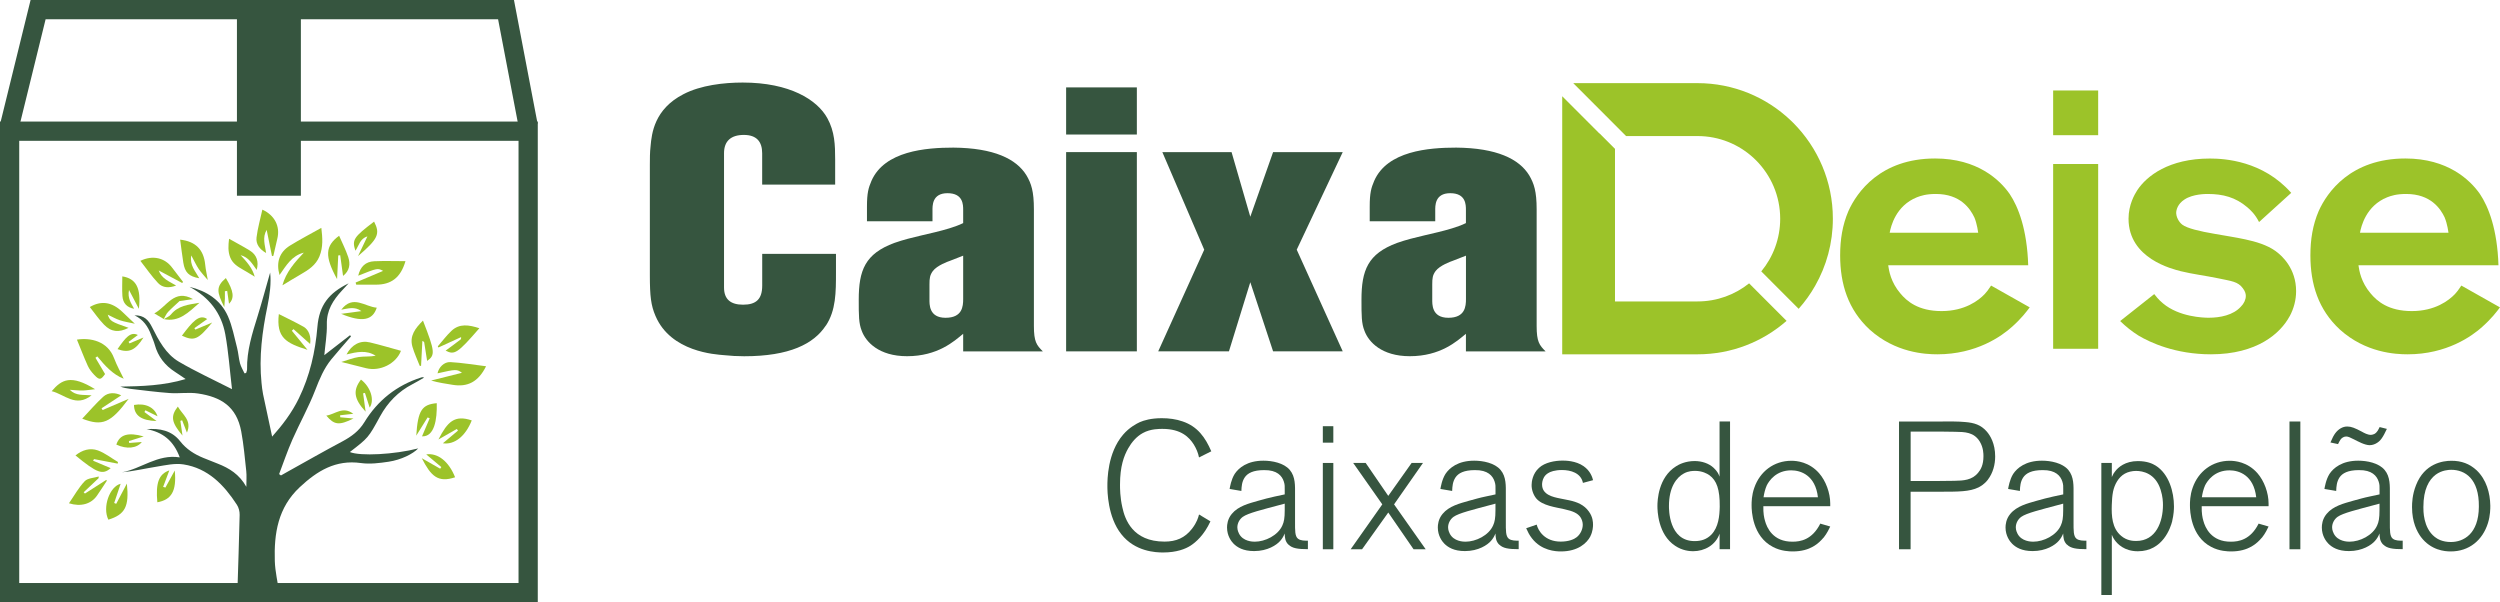<svg xmlns="http://www.w3.org/2000/svg" width="220" height="53" viewBox="0 0 220 53" fill="none"><path d="M72.67 28.651C71.615 30.262 69.476 31.35 65.49 31.35C64.897 31.35 64.303 31.318 63.678 31.251C62.985 31.187 59.035 30.987 57.681 27.798C57.287 26.877 57.187 26.087 57.187 24.209V14.537C57.187 13.979 57.187 13.416 57.251 12.858C57.35 11.738 57.581 9.601 60.15 8.285C61.667 7.496 63.706 7.264 65.355 7.264C69.504 7.264 71.909 8.78 72.801 10.39C73.458 11.574 73.494 12.759 73.494 14.042V16.247H67.071V13.484C67.071 12.463 66.577 11.873 65.458 11.873C64.339 11.873 63.714 12.4 63.714 13.484V25.298C63.714 26.351 64.307 26.813 65.394 26.813C66.545 26.813 67.075 26.319 67.075 25.134V22.34H73.566V23.95C73.566 25.729 73.566 27.307 72.678 28.655L72.67 28.651Z" fill="#36553F"></path><path d="M84.759 22.499C84.266 22.698 83.573 22.962 83.573 22.962C83.473 22.993 82.454 23.356 82.091 23.851C81.829 24.213 81.793 24.477 81.793 25.035V26.319C81.793 26.745 81.725 27.965 83.21 27.965C84.696 27.965 84.759 26.945 84.759 26.319V22.499ZM84.759 30.92V29.373C83.967 30.03 82.517 31.346 79.818 31.346C77.349 31.346 76.194 30.094 75.832 29.11C75.569 28.452 75.569 27.762 75.569 26.378C75.569 23.779 76.13 22.331 78.699 21.379C80.279 20.82 81.928 20.589 83.541 20.095C83.935 19.963 84.365 19.832 84.759 19.632V18.48C84.759 18.017 84.759 17.001 83.378 17.001C81.996 17.001 82.059 18.153 82.059 18.548V19.469H76.293V18.185C76.293 16.969 76.425 16.538 76.688 15.916C77.842 13.285 81.466 12.99 83.903 12.99C87.459 13.022 89.438 13.979 90.326 15.426C90.756 16.148 90.983 16.841 90.983 18.42V28.687C90.983 30.07 91.214 30.366 91.772 30.924H84.755L84.759 30.92Z" fill="#36553F"></path><path d="M93.819 13.385H100.043V30.92H93.819V13.385ZM93.819 7.691H100.043V11.838H93.819V7.691Z" fill="#36553F"></path><path d="M112.033 30.92L110.026 24.835L108.146 30.92H101.922L105.972 21.973L102.285 13.385H108.377L110.026 19.074L112.033 13.385H118.161L114.112 21.973L118.161 30.92H112.033Z" fill="#36553F"></path><path d="M129.001 22.499C128.507 22.698 127.814 22.962 127.814 22.962C127.715 22.993 126.695 23.356 126.333 23.851C126.07 24.213 126.038 24.477 126.038 25.035V26.319C126.038 26.745 125.97 27.965 127.456 27.965C128.941 27.965 129.005 26.945 129.005 26.319V22.503L129.001 22.499ZM129.001 30.92V29.373C128.208 30.03 126.759 31.346 124.059 31.346C121.59 31.346 120.435 30.094 120.073 29.11C119.81 28.452 119.81 27.762 119.81 26.378C119.81 23.779 120.372 22.331 122.94 21.379C124.521 20.82 126.169 20.589 127.782 20.095C128.176 19.963 128.607 19.832 129.001 19.632V18.48C129.001 18.017 129.001 17.001 127.619 17.001C126.237 17.001 126.301 18.153 126.301 18.548V19.469H120.535V18.185C120.535 16.969 120.666 16.538 120.929 15.916C122.08 13.285 125.704 12.99 128.145 12.99C131.701 13.022 133.68 13.979 134.568 15.426C134.994 16.148 135.225 16.841 135.225 18.42V28.687C135.225 30.07 135.456 30.366 136.013 30.924H128.997L129.001 30.92Z" fill="#36553F"></path><path d="M173.752 19.15C173.385 18.368 172.521 17.069 170.355 17.069C169.491 17.069 169.025 17.232 168.69 17.36C166.827 18.105 166.393 19.927 166.293 20.482H174.082C174.082 20.482 173.983 19.7 173.752 19.15ZM177.081 28.739C176.149 29.584 173.919 31.179 170.49 31.179C169.423 31.179 166.795 31.047 164.529 29.002C162.634 27.248 161.933 25.003 161.933 22.467C161.933 21.099 162.132 19.8 162.665 18.564C163.398 16.937 165.461 13.947 170.291 13.947C174.019 13.947 175.986 15.833 176.85 17.069C177.614 18.205 178.383 20.191 178.482 23.344H166.162C166.229 23.831 166.397 24.839 167.229 25.816C167.794 26.498 168.794 27.375 170.857 27.375C172.919 27.375 174.122 26.434 174.652 25.88C174.783 25.748 174.986 25.489 175.217 25.13L178.614 27.048C178.347 27.407 177.881 28.025 177.081 28.739Z" fill="#9CC329"></path><path d="M180.677 14.433H184.639V30.692H180.677V14.433ZM180.677 7.962H184.639V11.897H180.677V7.962Z" fill="#9CC329"></path><path d="M201.487 27.83C200.687 29.325 198.624 31.179 194.562 31.179C191.432 31.179 189.202 30.138 188.171 29.52C187.606 29.161 187.072 28.739 186.574 28.252L189.573 25.88C189.708 26.044 189.907 26.334 190.337 26.693C191.771 27.898 193.901 27.961 194.367 27.961C195.367 27.961 196.529 27.734 197.198 26.984C197.465 26.725 197.632 26.366 197.632 26.044C197.632 25.912 197.601 25.653 197.366 25.362C196.932 24.776 196.402 24.744 195.168 24.485C194.068 24.257 192.969 24.126 191.906 23.866C191.173 23.671 187.311 22.762 187.311 19.25C187.311 18.014 187.844 17.105 188.075 16.746C188.908 15.478 190.871 13.951 194.467 13.951C195.765 13.951 199.13 14.146 201.627 16.973L198.795 19.541C198.461 18.859 198.031 18.468 197.764 18.241C196.733 17.364 195.633 17.069 194.268 17.069C194.1 17.069 192.969 17.069 192.237 17.555C191.635 17.946 191.504 18.464 191.504 18.759C191.536 19.313 191.938 19.7 192.038 19.768C192.472 20.095 193.571 20.354 194.901 20.581C195.801 20.745 196.701 20.872 197.597 21.068C198.497 21.263 199.496 21.554 200.225 22.076C200.826 22.499 202.057 23.635 202.057 25.621C202.057 26.402 201.858 27.148 201.491 27.834L201.487 27.83Z" fill="#9CC329"></path><path d="M215.138 19.15C214.771 18.368 213.907 17.069 211.741 17.069C210.877 17.069 210.411 17.232 210.076 17.36C208.213 18.105 207.779 19.927 207.679 20.482H215.468C215.468 20.482 215.369 19.7 215.134 19.15H215.138ZM218.467 28.739C217.535 29.584 215.305 31.179 211.872 31.179C210.805 31.179 208.177 31.047 205.911 29.002C204.012 27.248 203.315 25.003 203.315 22.467C203.315 21.099 203.514 19.8 204.048 18.564C204.78 16.937 206.843 13.947 211.673 13.947C215.401 13.947 217.368 15.833 218.232 17.069C218.996 18.205 219.765 20.191 219.865 23.344H207.544C207.612 23.831 207.779 24.839 208.611 25.816C209.177 26.498 210.176 27.375 212.239 27.375C214.302 27.375 215.5 26.434 216.034 25.88C216.165 25.748 216.368 25.489 216.599 25.13L219.996 27.048C219.729 27.407 219.263 28.025 218.463 28.739H218.467Z" fill="#9CC329"></path><path d="M154.908 25.928C154.371 26.374 154.5 26.5 155 27C155.637 26.693 154.371 26.374 154.908 25.924L153.921 24.935C152.678 25.932 151.101 26.526 149.385 26.526H142.114V13.113L137.475 8.469V31.179H149.389C152.388 31.179 155.127 30.07 157.218 28.236L154.908 25.924V25.928ZM143.093 11.973H149.385C151.293 11.973 153.029 12.707 154.327 13.911C154.395 13.975 154.462 14.038 154.526 14.102C155.84 15.418 156.657 17.24 156.657 19.25C156.657 21.008 156.031 22.623 154.992 23.883L158.281 27.176C158.831 26.558 159.321 25.88 159.731 25.154C160.726 23.412 161.292 21.395 161.292 19.245C161.292 15.952 159.958 12.97 157.803 10.809C157.724 10.729 157.644 10.653 157.56 10.574C155.426 8.552 152.543 7.316 149.377 7.316H138.446L143.085 11.961L143.093 11.973ZM140.728 27.921V11.734V27.925V27.921Z" fill="#9CC329"></path><path d="M140.728 11.734V27.921L142.114 26.534V13.121L140.728 11.734Z" fill="#9CC329"></path><path d="M105.514 40.261C105.434 39.847 105.275 39.48 105.052 39.113C104.654 38.491 103.953 37.742 102.3 37.742C102.062 37.742 101.253 37.726 100.568 38.108C100.011 38.411 99.581 38.922 99.278 39.46C98.912 40.114 98.561 41.019 98.561 42.646C98.561 42.98 98.561 43.746 98.768 44.651C98.991 45.688 99.66 47.661 102.476 47.661C103.495 47.661 104.272 47.342 104.909 46.513C105.323 45.971 105.45 45.54 105.514 45.273L106.518 45.879C105.96 47.091 105.227 47.725 104.753 48.028C104.323 48.299 103.559 48.618 102.352 48.618C101.731 48.618 99.887 48.554 98.677 47.011C97.466 45.496 97.45 43.204 97.45 42.773C97.45 42.231 97.45 39.859 98.832 38.252C99.374 37.614 100.027 37.279 100.297 37.151C100.664 36.992 101.285 36.801 102.237 36.801C102.858 36.801 103.495 36.88 104.08 37.088C105.387 37.534 106.068 38.491 106.593 39.715L105.51 40.257L105.514 40.261Z" fill="#36553F"></path><path d="M113.056 44.32L112.578 44.448C111.101 44.846 109.827 45.15 109.365 45.484C109.078 45.692 108.887 46.043 108.887 46.409C108.887 46.665 108.998 46.888 109.03 46.952C109.381 47.653 110.241 47.669 110.416 47.669C111.34 47.669 112.467 47.111 112.849 46.238C112.992 45.919 113.056 45.6 113.056 44.898V44.32ZM113.387 47.936C113.084 47.633 113.068 47.314 113.052 46.948C112.957 47.187 112.829 47.41 112.654 47.602C112.351 47.952 111.555 48.495 110.364 48.495C109.393 48.495 108.871 48.16 108.552 47.841C108.361 47.649 107.979 47.155 107.979 46.421C107.979 46.198 108.011 45.688 108.393 45.229C108.967 44.528 109.902 44.304 110.731 44.065C111.208 43.937 111.686 43.794 112.164 43.698L113.056 43.507V43.108C113.056 42.821 113.072 42.661 112.976 42.374C112.817 41.88 112.387 41.354 111.244 41.37C110.273 41.37 109.783 41.641 109.528 42.024C109.289 42.39 109.257 42.789 109.241 43.204L108.206 43.028C108.238 42.869 108.333 42.215 108.652 41.705C109.002 41.178 109.751 40.54 111.181 40.54C111.945 40.54 112.976 40.732 113.502 41.354C114.012 41.96 113.964 42.769 113.964 43.503V45.939C113.964 46.672 113.948 47.183 114.219 47.402C114.458 47.593 114.84 47.578 115.095 47.578V48.327C114.203 48.327 113.709 48.247 113.395 47.928L113.387 47.936Z" fill="#36553F"></path><path d="M116.409 40.74H117.333V48.335H116.409V40.74ZM116.409 37.506H117.333V38.954H116.409V37.506Z" fill="#36553F"></path><path d="M124.393 48.335L122.167 45.102L119.862 48.335H118.858L121.642 44.384L119.081 40.74H120.18L122.167 43.638L124.222 40.74H125.222L122.677 44.384L125.46 48.335H124.393Z" fill="#36553F"></path><path d="M131.601 44.32L131.123 44.448C129.646 44.846 128.371 45.15 127.91 45.484C127.623 45.692 127.432 46.043 127.432 46.409C127.432 46.665 127.543 46.888 127.575 46.952C127.925 47.653 128.786 47.669 128.961 47.669C129.885 47.669 131.012 47.111 131.394 46.238C131.537 45.919 131.601 45.6 131.601 44.898V44.32ZM131.935 47.936C131.633 47.633 131.617 47.314 131.601 46.948C131.505 47.187 131.378 47.41 131.203 47.602C130.9 47.952 130.104 48.495 128.913 48.495C127.941 48.495 127.42 48.16 127.101 47.841C126.91 47.649 126.528 47.155 126.528 46.421C126.528 46.198 126.56 45.688 126.942 45.229C127.515 44.528 128.451 44.304 129.279 44.065C129.757 43.937 130.235 43.794 130.713 43.698L131.605 43.507V43.108C131.605 42.821 131.621 42.661 131.525 42.374C131.366 41.88 130.936 41.354 129.793 41.37C128.821 41.37 128.332 41.641 128.077 42.024C127.838 42.39 127.806 42.789 127.79 43.204L126.755 43.028C126.787 42.869 126.882 42.215 127.201 41.705C127.551 41.178 128.3 40.54 129.729 40.54C130.494 40.54 131.525 40.732 132.051 41.354C132.561 41.96 132.513 42.769 132.513 43.503V45.939C132.513 46.672 132.497 47.183 132.768 47.402C133.007 47.593 133.389 47.578 133.644 47.578V48.327C132.752 48.327 132.258 48.247 131.943 47.928L131.935 47.936Z" fill="#36553F"></path><path d="M139.952 47.203C139.649 47.777 138.884 48.526 137.359 48.526C136.897 48.526 135.659 48.463 134.815 47.378C134.576 47.075 134.448 46.804 134.305 46.485L135.229 46.166C135.356 46.693 135.93 47.661 137.343 47.661C138.06 47.661 138.522 47.454 138.741 47.279C139.075 47.023 139.283 46.577 139.283 46.178C139.283 45.939 139.203 45.7 139.075 45.508C138.837 45.173 138.454 44.982 137.646 44.807C136.897 44.631 135.722 44.504 135.181 43.85C134.926 43.531 134.767 43.068 134.783 42.654C134.783 42.414 134.862 41.681 135.436 41.17C135.945 40.692 136.837 40.532 137.503 40.532C137.726 40.532 138.665 40.532 139.362 41.027C139.952 41.441 140.127 42 140.19 42.255L139.298 42.494C139.123 41.617 138.219 41.362 137.455 41.362C136.834 41.362 136.423 41.505 136.212 41.649C136.149 41.681 135.989 41.808 135.878 41.984C135.719 42.255 135.703 42.526 135.703 42.638C135.703 43.531 136.642 43.738 137.291 43.866L138.088 44.025C138.773 44.169 139.406 44.424 139.82 45.014C140.171 45.492 140.186 45.955 140.186 46.178C140.186 46.338 140.171 46.768 139.948 47.199L139.952 47.203Z" fill="#36553F"></path><path d="M150.432 41.82C150.225 41.677 149.795 41.438 149.174 41.438C148.983 41.438 148.601 41.438 148.186 41.661C147.533 42.012 146.868 42.873 146.868 44.528C146.868 44.783 146.837 47.617 149.126 47.617C149.716 47.617 150.193 47.458 150.604 47.043C151.225 46.389 151.32 45.421 151.336 44.591C151.352 43.064 151.066 42.283 150.428 41.82H150.432ZM151.324 48.335V46.964C150.974 47.968 150.006 48.507 148.987 48.507C148.7 48.507 148.047 48.459 147.41 48.028C145.885 47.023 145.853 44.906 145.853 44.523C145.853 44.061 145.917 42.024 147.49 41.035C147.76 40.859 148.334 40.572 149.126 40.572C149.747 40.572 150.369 40.764 150.811 41.178C151.161 41.513 151.241 41.737 151.32 41.944V37.088H152.244V48.331H151.32L151.324 48.335Z" fill="#36553F"></path><path d="M157.624 41.39C156.302 41.39 155.685 42.299 155.478 42.709C155.334 43.028 155.239 43.427 155.191 43.762H159.978C159.755 41.804 158.452 41.39 157.624 41.39ZM160.467 47.315C160.053 47.809 159.309 48.526 157.763 48.526C157.493 48.526 156.728 48.511 156.015 48.128C154.203 47.187 154.14 44.958 154.14 44.464C154.14 44.209 154.14 43.587 154.379 42.921C154.872 41.489 156.111 40.548 157.64 40.548C158.102 40.548 159.197 40.644 160.073 41.633C160.678 42.319 161.061 43.383 161.061 44.308V44.547H155.175C155.159 45.169 155.239 45.552 155.318 45.823C155.478 46.429 156.019 47.685 157.752 47.669C158.421 47.669 159.468 47.51 160.185 46.078L161.061 46.334C160.981 46.493 160.79 46.924 160.471 47.322L160.467 47.315Z" fill="#36553F"></path><path d="M174.23 38.874C173.704 38.013 172.911 38.013 172.035 37.997C171.637 37.997 171.239 37.981 170.857 37.981H168.137V42.327H170.538C171.032 42.327 171.51 42.311 171.984 42.311C172.78 42.295 173.541 42.263 174.082 41.593C174.305 41.322 174.544 40.923 174.544 40.146C174.544 39.954 174.544 39.396 174.226 38.87L174.23 38.874ZM174.942 42.203C174.624 42.618 174.289 42.793 174.114 42.889C173.318 43.272 172.398 43.272 170.614 43.272H168.133V48.335H167.113V37.092H170.964C171.617 37.092 172.27 37.076 172.935 37.139C173.716 37.203 174.321 37.379 174.843 37.985C175.145 38.336 175.575 39.037 175.575 40.166C175.575 40.883 175.384 41.617 174.938 42.203H174.942Z" fill="#36553F"></path><path d="M181.561 44.32L181.083 44.448C179.605 44.846 178.331 45.15 177.869 45.484C177.582 45.692 177.391 46.043 177.391 46.409C177.391 46.665 177.503 46.888 177.535 46.952C177.885 47.653 178.745 47.669 178.92 47.669C179.844 47.669 180.971 47.111 181.353 46.238C181.497 45.919 181.561 45.6 181.561 44.898V44.32ZM181.895 47.936C181.592 47.633 181.576 47.314 181.561 46.948C181.465 47.187 181.338 47.41 181.162 47.602C180.86 47.952 180.063 48.495 178.873 48.495C177.901 48.495 177.379 48.16 177.061 47.841C176.87 47.649 176.487 47.155 176.487 46.421C176.487 46.198 176.519 45.688 176.901 45.229C177.475 44.528 178.411 44.304 179.239 44.065C179.717 43.937 180.195 43.794 180.673 43.698L181.565 43.507V43.108C181.565 42.821 181.58 42.661 181.485 42.374C181.326 41.88 180.896 41.354 179.753 41.37C178.781 41.37 178.291 41.641 178.036 42.024C177.797 42.39 177.766 42.789 177.75 43.204L176.714 43.028C176.746 42.869 176.842 42.215 177.16 41.705C177.511 41.178 178.259 40.54 179.689 40.54C180.454 40.54 181.485 40.732 182.011 41.354C182.52 41.96 182.472 42.769 182.472 43.503V45.939C182.472 46.672 182.457 47.183 182.727 47.402C182.966 47.593 183.349 47.578 183.603 47.578V48.327C182.711 48.327 182.218 48.247 181.903 47.928L181.895 47.936Z" fill="#36553F"></path><path d="M190.134 43.096C189.672 41.649 188.561 41.441 187.972 41.441C187.637 41.441 187.271 41.521 186.984 41.681C186.411 42 186.076 42.654 185.949 43.256C185.869 43.654 185.853 44.037 185.837 44.436C185.806 45.393 185.853 46.489 186.666 47.159C187.175 47.59 187.733 47.605 187.988 47.605C189.736 47.605 190.341 45.903 190.341 44.436C190.341 44.197 190.325 43.686 190.134 43.096ZM191.154 45.867C191.01 46.425 190.341 48.511 188.131 48.511C186.936 48.511 186.303 47.857 186.048 47.458C185.969 47.346 185.937 47.283 185.841 47.059V52.362H184.918V40.736H185.841V41.98C185.953 41.725 186.033 41.597 186.128 41.485C186.399 41.119 187.02 40.576 188.131 40.576C188.943 40.576 189.421 40.8 189.704 40.975C190.867 41.709 191.309 43.283 191.309 44.559C191.309 44.815 191.293 45.261 191.15 45.867H191.154Z" fill="#36553F"></path><path d="M196.195 41.39C194.873 41.39 194.256 42.299 194.049 42.709C193.905 43.028 193.81 43.427 193.762 43.762H198.548C198.325 41.804 197.023 41.39 196.195 41.39ZM199.042 47.315C198.628 47.809 197.879 48.526 196.338 48.526C196.067 48.526 195.303 48.511 194.59 48.128C192.778 47.187 192.715 44.958 192.715 44.464C192.715 44.209 192.715 43.587 192.953 42.921C193.447 41.489 194.686 40.548 196.215 40.548C196.677 40.548 197.772 40.644 198.648 41.633C199.253 42.319 199.635 43.383 199.635 44.308V44.547H193.75C193.734 45.169 193.814 45.552 193.893 45.823C194.052 46.429 194.594 47.685 196.326 47.669C196.995 47.669 198.043 47.51 198.759 46.078L199.635 46.334C199.556 46.493 199.365 46.924 199.046 47.322L199.042 47.315Z" fill="#36553F"></path><path d="M201.475 37.092H202.431V48.335H201.475V37.092Z" fill="#36553F"></path><path d="M209.396 44.32L208.918 44.448C207.44 44.846 206.166 45.15 205.704 45.484C205.418 45.692 205.226 46.043 205.226 46.409C205.226 46.665 205.338 46.888 205.37 46.952C205.72 47.653 206.58 47.669 206.756 47.669C207.679 47.669 208.806 47.111 209.189 46.238C209.332 45.919 209.396 45.6 209.396 44.898V44.32ZM209.109 39.017C209.013 39.065 208.806 39.177 208.52 39.177C208.074 39.161 207.532 38.858 207.15 38.666C206.831 38.507 206.64 38.411 206.465 38.411C206.369 38.411 206.258 38.443 206.178 38.491C205.987 38.603 205.923 38.73 205.748 39.081L205.079 38.938C205.254 38.523 205.366 38.316 205.493 38.14C205.748 37.789 206.146 37.518 206.576 37.534C206.911 37.534 207.229 37.662 207.831 37.981C208.054 38.108 208.356 38.268 208.627 38.268C208.77 38.268 208.898 38.204 208.946 38.188C209.201 38.044 209.296 37.805 209.408 37.582L210.045 37.742C209.694 38.491 209.487 38.81 209.105 39.017H209.109ZM209.73 47.936C209.428 47.633 209.412 47.314 209.396 46.948C209.3 47.187 209.173 47.41 208.997 47.602C208.695 47.952 207.898 48.495 206.708 48.495C205.736 48.495 205.214 48.16 204.896 47.841C204.705 47.649 204.322 47.155 204.322 46.421C204.322 46.198 204.354 45.688 204.737 45.229C205.31 44.528 206.246 44.304 207.074 44.065C207.552 43.937 208.03 43.794 208.508 43.698L209.4 43.507V43.108C209.4 42.821 209.416 42.661 209.32 42.374C209.161 41.88 208.731 41.354 207.588 41.37C206.616 41.37 206.126 41.641 205.871 42.024C205.633 42.39 205.601 42.789 205.585 43.204L204.549 43.028C204.581 42.869 204.677 42.215 204.995 41.705C205.346 41.178 206.094 40.54 207.524 40.54C208.289 40.54 209.32 40.732 209.846 41.354C210.355 41.96 210.308 42.769 210.308 43.503V45.939C210.308 46.672 210.292 47.183 210.562 47.402C210.801 47.593 211.184 47.578 211.438 47.578V48.327C210.546 48.327 210.053 48.247 209.738 47.928L209.73 47.936Z" fill="#36553F"></path><path d="M215.711 41.342C215.472 41.342 214.883 41.374 214.341 41.772C213.752 42.219 213.258 43.048 213.258 44.623C213.258 44.91 213.226 46.437 214.262 47.251C214.501 47.442 214.947 47.697 215.675 47.697C216.79 47.697 218.124 46.995 218.14 44.591C218.172 42.123 216.918 41.342 215.707 41.342H215.711ZM218.941 46.027C218.463 47.554 217.272 48.526 215.664 48.526C215.138 48.526 213.931 48.431 213.039 47.251C212.705 46.788 212.259 45.975 212.259 44.623C212.259 44.288 212.275 43.539 212.609 42.697C213.358 40.772 214.979 40.548 215.727 40.548C216.603 40.548 217.316 40.804 217.953 41.394C218.797 42.207 219.128 43.367 219.148 44.5C219.148 44.755 219.148 45.361 218.941 46.027Z" fill="#36553F"></path><path d="M46.479 53H0V10.697H47.324V53H46.475H46.479ZM1.692 51.306H45.631V12.392H1.692V51.306Z" fill="#36553F"></path><path d="M0.028 10.833L2.692 0H45.229L47.307 10.877L45.647 11.196L43.831 1.694H4.014L1.668 11.239L0.028 10.833Z" fill="#36553F"></path><path d="M26.477 17.224H20.85V0.849H26.477V17.224Z" fill="#36553F"></path><path d="M20.886 52.187C20.958 49.894 21.038 47.602 21.089 45.309C21.097 45.014 21.01 44.671 20.85 44.424C19.712 42.673 18.31 41.206 16.143 40.867C15.383 40.748 14.563 40.939 13.782 41.067C12.767 41.23 11.759 41.465 10.724 41.565C12.432 41.258 13.866 39.942 15.817 40.249C15.279 38.782 14.312 38.017 12.898 37.765C14.045 37.682 15.1 37.869 15.853 38.83C16.402 39.532 17.111 39.978 17.916 40.305C18.33 40.473 18.744 40.636 19.158 40.8C20.165 41.194 21.061 41.736 21.679 42.841C21.679 42.283 21.715 41.864 21.671 41.458C21.543 40.293 21.444 39.121 21.229 37.969C20.819 35.752 19.421 34.927 17.43 34.628C16.613 34.504 15.761 34.648 14.933 34.588C13.766 34.504 12.603 34.349 11.437 34.213C11.15 34.181 10.867 34.121 10.585 34.022C12.496 33.99 14.399 33.938 16.335 33.356C15.984 33.12 15.706 32.921 15.419 32.738C14.519 32.164 13.905 31.378 13.619 30.337C13.535 30.035 13.4 29.744 13.288 29.448C13.021 28.735 12.623 28.129 11.839 27.75C12.687 27.73 13.073 28.18 13.376 28.783C13.965 29.955 14.591 31.155 15.745 31.833C17.211 32.694 18.768 33.404 20.416 34.245C20.213 32.526 20.106 30.959 19.827 29.428C19.485 27.539 18.385 26.143 16.677 25.242C18.182 25.609 19.417 26.39 20.058 27.83C20.444 28.703 20.619 29.672 20.862 30.601C20.978 31.051 21.002 31.526 21.121 31.972C21.205 32.279 21.38 32.562 21.515 32.853C21.563 32.845 21.611 32.833 21.659 32.825C21.687 32.718 21.742 32.606 21.742 32.498C21.71 30.864 22.196 29.341 22.674 27.806C23.072 26.514 23.423 25.206 23.773 23.986C23.877 24.923 23.741 25.948 23.53 26.968C23.072 29.185 22.782 31.418 23.013 33.687C23.049 34.018 23.08 34.356 23.148 34.683C23.407 35.931 23.682 37.171 23.948 38.423C24.832 37.434 25.677 36.334 26.302 35.05C27.27 33.057 27.747 30.968 27.931 28.767C28.09 26.861 28.93 25.788 30.682 24.931C30.483 25.146 30.284 25.362 30.085 25.577C29.308 26.418 28.731 27.315 28.763 28.547C28.783 29.444 28.619 30.349 28.54 31.255C29.312 30.657 30.057 30.074 30.806 29.496C30.834 29.532 30.861 29.572 30.885 29.608C30.308 30.278 29.715 30.936 29.157 31.621C28.504 32.423 28.118 33.356 27.743 34.325C27.17 35.812 26.381 37.215 25.736 38.675C25.298 39.667 24.948 40.704 24.562 41.721C24.617 41.761 24.669 41.8 24.725 41.84C24.904 41.736 25.083 41.633 25.267 41.533C26.891 40.628 28.508 39.707 30.149 38.834C30.921 38.419 31.594 37.925 32.056 37.167C33.239 35.226 34.911 33.906 37.078 33.212C37.145 33.192 37.217 33.18 37.316 33.232C36.974 33.428 36.639 33.631 36.293 33.81C35.047 34.456 34.119 35.409 33.446 36.641C32.414 38.535 32.403 38.531 30.786 39.779C31.706 40.158 34.708 39.998 36.803 39.46C36.337 39.946 35.305 40.465 34.198 40.632C33.394 40.752 32.554 40.859 31.761 40.748C29.535 40.437 27.915 41.438 26.378 42.873C24.458 44.667 24.108 46.944 24.183 49.364C24.211 50.305 24.442 51.242 24.578 52.179H20.886V52.187Z" fill="#36553F"></path><path d="M24.852 25.11C25.167 23.95 25.936 23.085 26.736 22.232C25.669 22.499 25.175 23.384 24.598 24.201C24.283 23.097 24.586 22.192 25.509 21.618C26.378 21.08 27.285 20.609 28.277 20.051C28.381 20.924 28.448 21.737 28.114 22.555C27.795 23.336 27.146 23.755 26.461 24.146C25.932 24.449 25.414 24.772 24.852 25.11Z" fill="#9CC329"></path><path d="M22.419 24.357C22.212 23.591 21.703 23.021 21.173 22.455C21.878 22.631 22.204 23.217 22.587 23.755C22.794 23.025 22.595 22.427 21.985 22.049C21.412 21.694 20.814 21.383 20.157 21.012C20.09 21.59 20.046 22.124 20.265 22.666C20.476 23.185 20.902 23.456 21.356 23.715C21.706 23.914 22.049 24.13 22.419 24.353V24.357Z" fill="#9CC329"></path><path d="M30.495 31.187C30.957 30.326 31.701 29.927 32.546 30.13C33.466 30.349 34.37 30.621 35.285 30.872C34.851 32.012 33.45 32.706 32.223 32.403C31.542 32.235 30.861 32.06 30.037 31.853C30.614 31.681 31.08 31.49 31.566 31.418C32.052 31.35 32.558 31.402 33.059 31.306C32.251 30.78 31.407 30.971 30.499 31.187H30.495Z" fill="#9CC329"></path><path d="M8.398 31.482C8.677 31.956 8.956 32.427 9.246 32.917C8.868 33.44 8.753 33.467 8.303 33.001C8.076 32.766 7.861 32.49 7.725 32.191C7.383 31.438 7.088 30.66 6.77 29.887C7.96 29.7 9.473 30.011 10.039 31.522C10.278 32.16 10.616 32.758 10.887 33.328C9.951 32.973 9.238 32.188 8.562 31.362C8.51 31.402 8.454 31.442 8.402 31.482H8.398Z" fill="#9CC329"></path><path d="M35.68 22.985C35.258 24.433 34.429 25.059 33.056 25.051C32.486 25.051 31.917 25.051 31.347 25.051C31.331 24.987 31.315 24.927 31.295 24.863C32.108 24.52 32.92 24.177 33.713 23.839C33.235 23.579 33.211 23.587 31.522 24.261C31.71 23.472 32.163 23.021 32.944 22.989C33.832 22.95 34.724 22.981 35.676 22.981L35.68 22.985Z" fill="#9CC329"></path><path d="M42.776 32.227C42.091 33.611 41.143 34.085 39.817 33.862C39.204 33.758 38.591 33.679 37.938 33.487C38.854 33.256 39.766 33.029 40.654 32.806C40.196 32.479 40.136 32.483 38.503 32.853C38.607 32.335 39.069 31.837 39.63 31.865C40.654 31.92 41.673 32.096 42.78 32.231L42.776 32.227Z" fill="#9CC329"></path><path d="M10.664 34.791C10.079 35.178 9.509 35.557 8.936 35.931C8.968 35.983 9 36.031 9.031 36.083C9.796 35.756 10.557 35.425 11.321 35.098C9.736 37.231 9.011 37.53 7.235 36.844C7.861 36.183 8.434 35.505 9.083 34.915C9.525 34.512 10.142 34.528 10.668 34.791H10.664Z" fill="#9CC329"></path><path d="M7.901 27.02C8.872 26.45 9.808 26.542 10.748 27.427C11.082 27.742 11.413 28.057 11.867 28.488C11.325 28.368 10.923 28.308 10.545 28.181C10.186 28.061 9.852 27.866 9.481 27.69C9.673 28.248 9.78 28.316 11.313 28.85C10.461 29.285 9.78 29.225 9.147 28.563C8.685 28.085 8.307 27.527 7.904 27.02H7.901Z" fill="#9CC329"></path><path d="M16.044 24.911C15.367 24.548 14.69 24.189 13.965 23.799C14.232 24.536 14.901 24.764 15.498 25.127C14.889 25.362 14.316 25.342 13.909 24.907C13.344 24.309 12.874 23.619 12.352 22.953C13.44 22.427 14.503 22.682 15.152 23.559C15.463 23.978 15.781 24.385 16.1 24.796C16.08 24.831 16.064 24.871 16.044 24.907V24.911Z" fill="#9CC329"></path><path d="M24.538 27.638C25.302 28.025 26.023 28.364 26.716 28.755C27.198 29.03 27.393 29.66 27.29 30.27C26.816 29.843 26.322 29.405 25.828 28.962C25.78 29.01 25.733 29.058 25.681 29.105C26.139 29.664 26.601 30.226 27.058 30.784C25.183 30.194 24.295 29.732 24.538 27.634V27.638Z" fill="#9CC329"></path><path d="M17.541 24.488C16.617 24.325 16.271 23.978 16.131 23.113C16.024 22.439 15.944 21.765 15.853 21.088C17.219 21.243 17.927 21.965 18.059 23.296C18.099 23.719 18.198 24.134 18.286 24.644C17.991 24.289 17.712 24.002 17.493 23.679C17.27 23.344 17.099 22.973 16.832 22.479C16.677 23.356 17.195 23.855 17.537 24.488H17.541Z" fill="#9CC329"></path><path d="M37.221 28.212C38.284 30.936 38.312 31.251 37.587 31.761C37.504 31.227 37.424 30.672 37.328 30.118C37.32 30.07 37.225 30.038 37.169 29.999C37.129 30.744 37.093 31.47 37.054 32.196C37.014 32.196 36.978 32.196 36.938 32.196C36.719 31.637 36.46 31.087 36.293 30.513C36.018 29.556 36.548 28.882 37.221 28.212Z" fill="#9CC329"></path><path d="M30.188 24.277C30.101 23.651 30.017 23.053 29.938 22.459C29.882 22.467 29.822 22.471 29.766 22.479C29.73 23.173 29.699 23.87 29.663 24.564C28.552 22.543 28.616 21.65 29.842 20.745C30.113 21.371 30.427 21.977 30.642 22.619C30.849 23.237 30.766 23.835 30.188 24.281V24.277Z" fill="#9CC329"></path><path d="M8.677 42.079C8.239 42.494 7.801 42.905 7.363 43.319C7.399 43.359 7.435 43.395 7.474 43.435C8.1 43.032 8.725 42.634 9.35 42.231C9.366 42.255 9.386 42.283 9.402 42.307C9.115 42.741 8.836 43.184 8.538 43.611C8.024 44.352 7.12 44.619 6.069 44.288C6.535 43.614 6.921 42.905 7.458 42.343C7.721 42.068 8.271 42.059 8.689 41.932C8.689 41.98 8.681 42.024 8.677 42.072V42.079Z" fill="#9CC329"></path><path d="M8.064 34.783C6.658 35.9 5.675 34.691 4.548 34.424C5.424 33.396 6.236 32.933 8.366 34.249C7.928 34.297 7.602 34.356 7.275 34.364C6.933 34.373 6.586 34.329 6.136 34.301C6.694 34.859 7.327 34.723 8.064 34.787V34.783Z" fill="#9CC329"></path><path d="M10.616 42.574C10.433 43.116 10.242 43.69 10.047 44.264C10.107 44.288 10.166 44.312 10.226 44.336C10.541 43.742 10.855 43.148 11.166 42.554C11.381 44.595 11.003 45.273 9.537 45.732C8.992 44.643 9.649 42.809 10.612 42.574H10.616Z" fill="#9CC329"></path><path d="M8.187 40.54C8.709 40.764 9.235 40.983 9.74 41.198C9.027 41.812 8.55 41.645 6.642 40.078C7.239 39.592 7.928 39.392 8.609 39.635C9.239 39.863 9.792 40.309 10.381 40.656C10.373 40.704 10.366 40.752 10.357 40.8C9.665 40.668 8.968 40.532 8.275 40.401C8.247 40.449 8.219 40.493 8.191 40.54H8.187Z" fill="#9CC329"></path><path d="M37.627 36.737C37.292 37.271 36.962 37.801 36.632 38.336C36.771 36.115 37.129 35.593 38.435 35.481C38.471 36.928 38.232 38.447 37.137 38.399C37.356 37.885 37.583 37.343 37.814 36.805C37.754 36.781 37.691 36.761 37.631 36.737H37.627Z" fill="#9CC329"></path><path d="M38.973 39.009C39.423 38.631 39.865 38.264 40.303 37.893C40.267 37.845 40.231 37.797 40.199 37.749L38.583 38.675C39.383 37.108 40 36.486 41.514 36.996C40.96 38.391 39.996 39.157 38.977 39.009H38.973Z" fill="#9CC329"></path><path d="M37.508 39.986C37.958 40.365 38.4 40.732 38.838 41.103C38.802 41.15 38.766 41.198 38.734 41.246L37.117 40.321C37.918 41.888 38.535 42.51 40.048 42C39.495 40.604 38.531 39.839 37.512 39.986H37.508Z" fill="#9CC329"></path><path d="M31.503 22.543C31.769 21.985 32.036 21.422 32.331 20.805C31.682 20.988 31.586 21.61 31.276 22.064C30.961 21.104 31.112 20.876 32.92 19.501C33.47 20.577 33.286 21.016 31.503 22.539V22.543Z" fill="#9CC329"></path><path d="M12.221 27.176C11.954 26.666 11.688 26.155 11.353 25.517C11.202 26.235 11.544 26.693 11.803 27.172C11.186 27.064 10.815 26.693 10.772 26.047C10.732 25.477 10.764 24.899 10.764 24.321C11.978 24.516 12.432 25.346 12.221 27.176Z" fill="#9CC329"></path><path d="M30.017 27.618C30.579 27.543 31.136 27.471 31.805 27.379C31.2 26.941 30.634 27.156 30.033 27.252C31.057 25.9 32.12 27 33.155 27.076C32.789 28.201 31.865 28.384 30.017 27.618Z" fill="#9CC329"></path><path d="M14.555 42.909C14.806 42.45 15.056 41.992 15.379 41.406C15.558 43.24 15.076 43.977 13.846 44.201C13.687 42.49 13.977 41.713 14.901 41.394C14.722 41.876 14.539 42.362 14.356 42.845C14.423 42.865 14.487 42.885 14.555 42.905V42.909Z" fill="#9CC329"></path><path d="M17.191 29.006C17.685 28.799 18.178 28.587 18.672 28.38C17.422 29.903 17.091 30.038 16.008 29.54C16.908 28.336 17.537 27.594 18.234 28.077C17.864 28.34 17.485 28.611 17.103 28.878L17.191 29.002V29.006Z" fill="#9CC329"></path><path d="M32.53 35.868C32.386 35.425 32.251 35.002 32.116 34.576C32.06 34.588 32.008 34.6 31.953 34.612C32.02 35.11 32.088 35.608 32.175 36.227C31.128 35.094 31.045 34.349 31.765 33.404C32.629 34.062 32.98 35.23 32.53 35.864V35.868Z" fill="#9CC329"></path><path d="M14.415 28.077C14.164 27.929 13.918 27.778 13.579 27.578C14.702 26.977 15.323 25.386 16.988 26.323C16.605 26.378 16.219 26.43 15.805 26.49C15.502 26.773 15.128 27.096 14.79 27.451C14.626 27.622 14.535 27.866 14.411 28.073L14.415 28.077Z" fill="#9CC329"></path><path d="M16.06 38.332C15.072 37.163 14.993 36.629 15.65 35.78C16.048 36.49 16.92 36.996 16.45 38.072C16.299 37.678 16.163 37.331 16.028 36.984C15.976 37 15.925 37.016 15.873 37.036C15.928 37.426 15.984 37.817 16.06 38.336V38.332Z" fill="#9CC329"></path><path d="M13.862 36.633C13.499 36.454 13.149 36.278 12.794 36.103C12.767 36.155 12.739 36.211 12.711 36.262C13.041 36.505 13.376 36.753 13.778 37.052C12.448 37.012 11.803 36.573 11.791 35.636C12.806 35.453 13.603 35.848 13.862 36.633Z" fill="#9CC329"></path><path d="M12.647 38.407C12.153 38.563 11.751 38.69 11.345 38.814C11.353 38.87 11.361 38.926 11.365 38.981C11.739 38.954 12.11 38.926 12.48 38.898C12.042 39.456 11.15 39.552 10.238 39.125C10.521 38.248 11.265 38.013 12.647 38.407Z" fill="#9CC329"></path><path d="M19.791 25.629C19.791 25.848 19.799 26.067 19.791 26.287C19.783 26.506 19.759 26.721 19.739 27.028C19.078 25.716 18.983 25.226 19.875 24.469C20.572 25.625 20.643 26.239 20.153 26.733C20.102 26.366 20.05 25.984 19.994 25.601C19.927 25.609 19.859 25.621 19.791 25.629Z" fill="#9CC329"></path><path d="M12.133 29.48C11.863 29.68 11.588 29.883 11.313 30.086C11.341 30.13 11.373 30.174 11.401 30.218C11.799 30.05 12.197 29.879 12.627 29.7C11.918 30.836 11.345 31.087 10.341 30.724C11.03 29.732 11.476 29.149 12.133 29.48Z" fill="#9CC329"></path><path d="M31.108 36.828C29.834 37.455 29.416 37.403 28.715 36.573C29.5 36.462 30.165 35.704 31.088 36.414C30.642 36.466 30.284 36.505 29.93 36.545C29.93 36.605 29.938 36.661 29.942 36.721C30.332 36.757 30.718 36.793 31.108 36.828Z" fill="#9CC329"></path><path d="M14.415 28.081C14.626 27.949 14.893 27.862 15.04 27.678C15.674 26.901 16.554 26.809 17.553 26.645C16.578 27.499 15.753 28.368 14.415 28.081Z" fill="#9CC329"></path><path d="M23.937 22.543C23.785 21.789 23.63 21.036 23.467 20.23C23.069 20.904 23.319 21.566 23.419 22.264C22.849 21.945 22.503 21.486 22.575 20.896C22.674 20.079 22.909 19.273 23.088 18.448C24.187 18.951 24.665 19.935 24.407 20.992C24.283 21.494 24.172 22.005 24.056 22.511C24.016 22.519 23.976 22.531 23.937 22.539V22.543Z" fill="#9CC329"></path><path d="M42.183 28.886C40.267 31.091 40 31.262 39.216 30.856C39.65 30.537 40.104 30.206 40.546 29.863C40.586 29.831 40.57 29.732 40.578 29.664C39.901 29.975 39.24 30.278 38.579 30.581C38.563 30.545 38.543 30.513 38.527 30.477C38.921 30.023 39.284 29.536 39.718 29.125C40.438 28.436 41.279 28.595 42.183 28.882V28.886Z" fill="#9CC329"></path></svg>